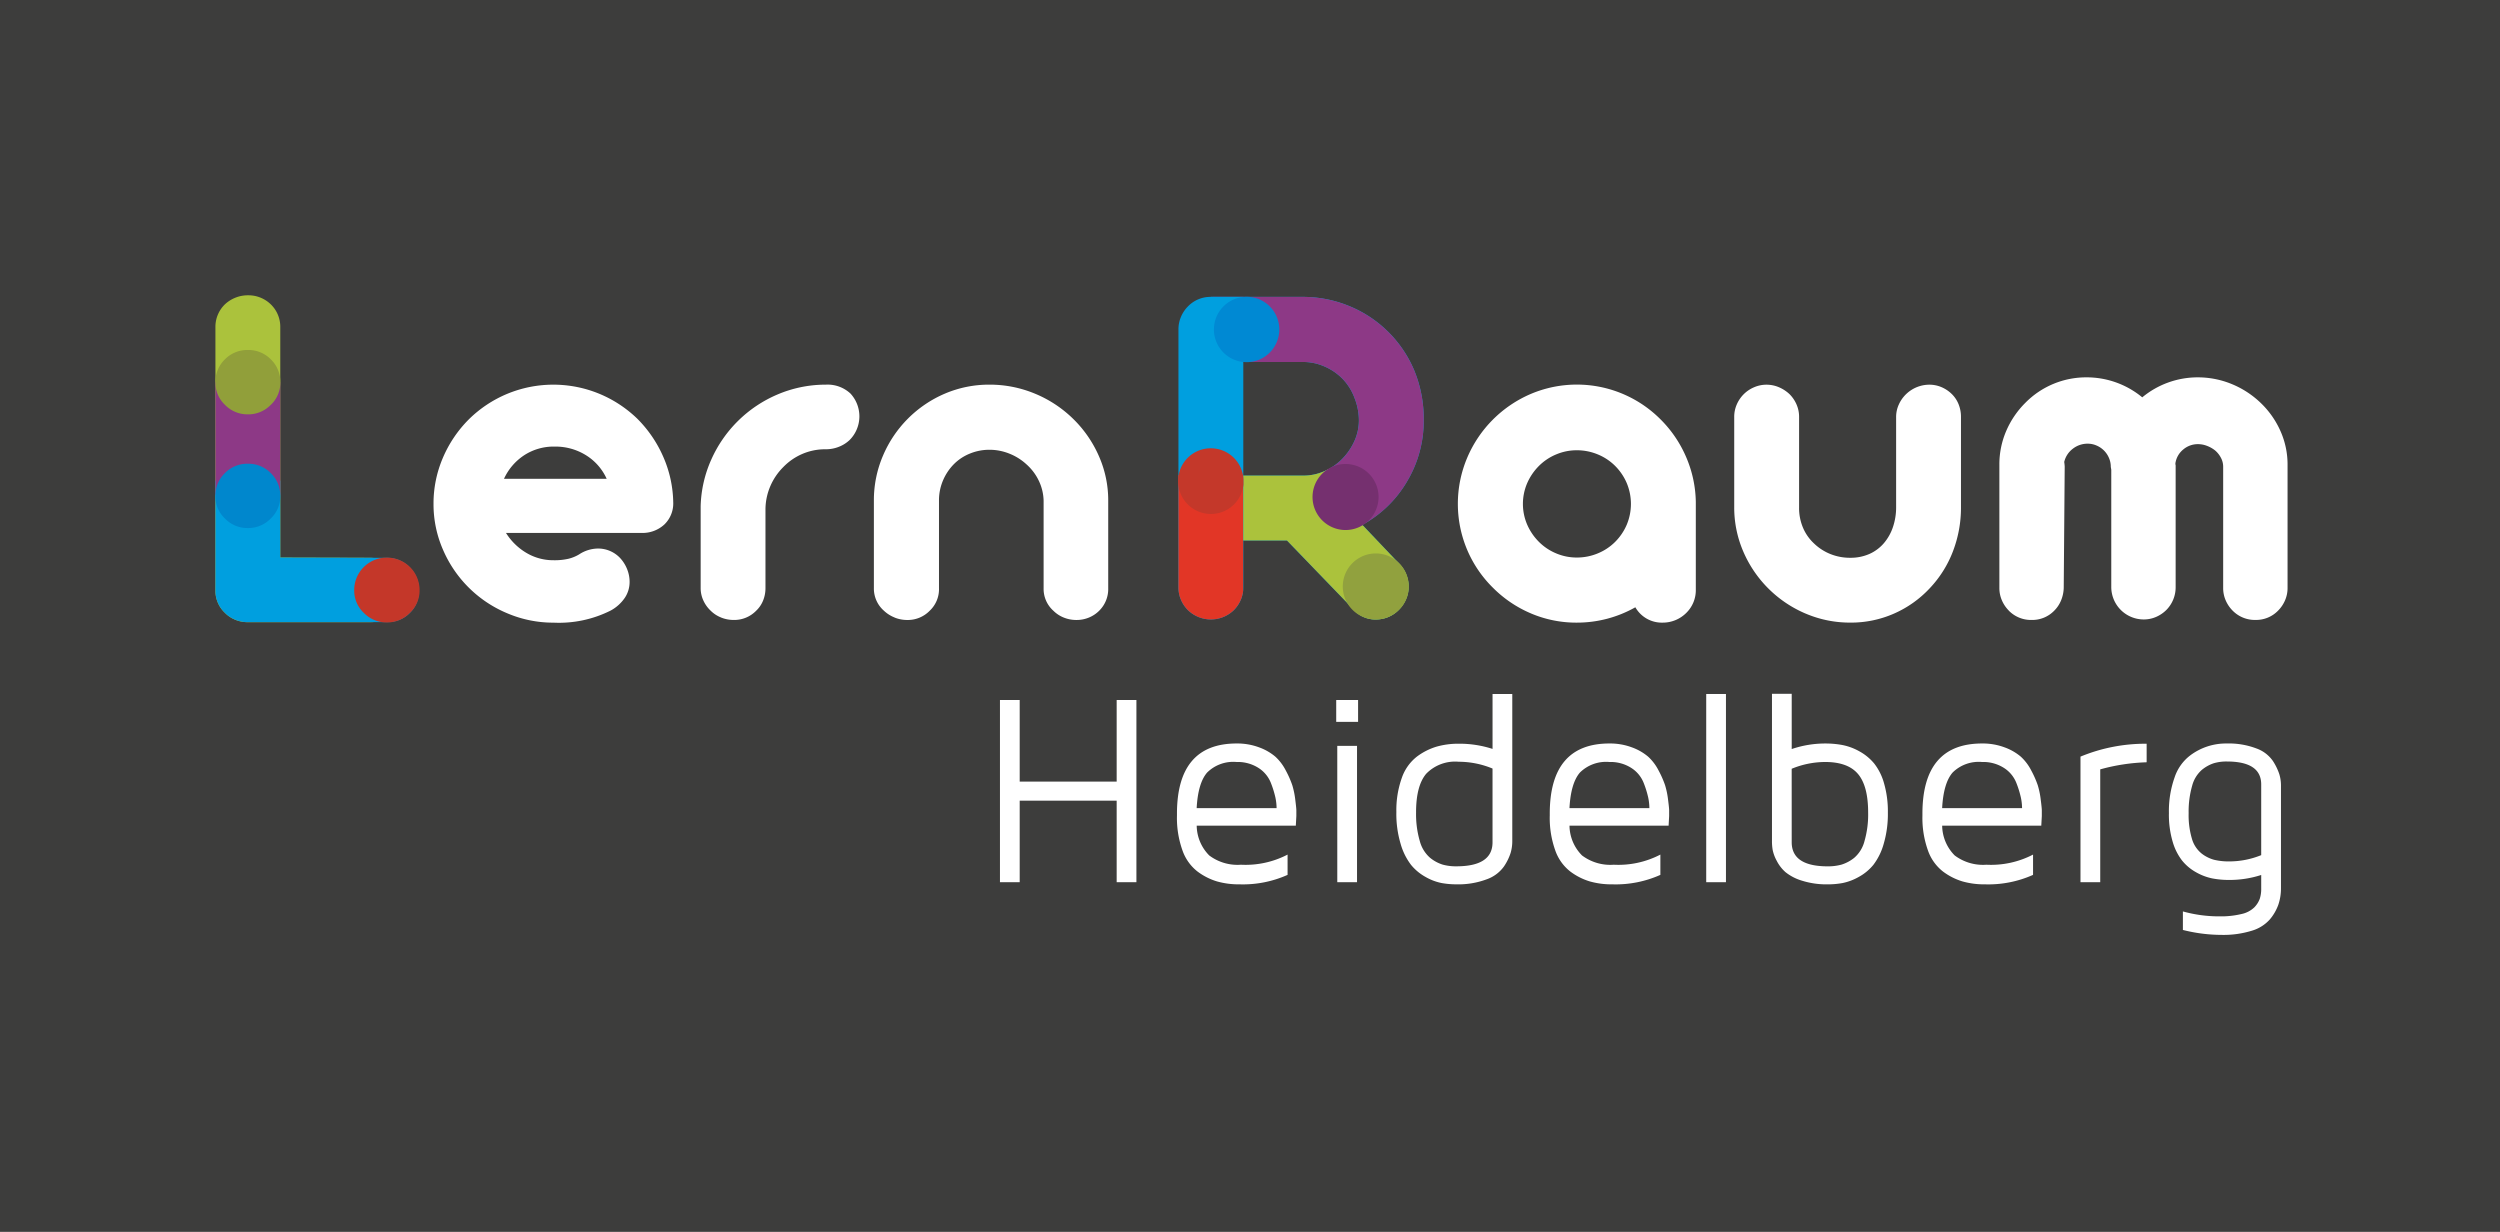 <svg xmlns="http://www.w3.org/2000/svg" xmlns:xlink="http://www.w3.org/1999/xlink" width="345" height="170" viewBox="0 0 345 170"><defs><clipPath id="a"><rect width="285.956" height="88.264" fill="none"/></clipPath></defs><g transform="translate(-790)"><rect width="345" height="170" transform="translate(790)" fill="#3d3d3c"/><g transform="translate(819.728 40.751)" clip-path="url(#a)"><path d="M61.1,52.415a16.591,16.591,0,0,1-8.9-8.8,15.638,15.638,0,0,1-1.3-6.309,15.957,15.957,0,0,1,1.3-6.375,16.816,16.816,0,0,1,3.584-5.3,16.644,16.644,0,0,1,5.3-3.516A16.636,16.636,0,0,1,73.75,22.1a16.754,16.754,0,0,1,5.283,3.465A17.058,17.058,0,0,1,82.6,30.8a16.234,16.234,0,0,1,1.38,6.275,4.037,4.037,0,0,1-1.228,3.079,4.44,4.44,0,0,1-3.18,1.161H60.9a8.31,8.31,0,0,0,2.826,2.759,7.231,7.231,0,0,0,3.735,1.009,8.653,8.653,0,0,0,2.052-.2,5.385,5.385,0,0,0,1.481-.606,4.809,4.809,0,0,1,2.591-.808,4.172,4.172,0,0,1,3.129,1.38,4.978,4.978,0,0,1,.908,1.48,4.678,4.678,0,0,1,.337,1.75,3.932,3.932,0,0,1-.657,2.187,5.574,5.574,0,0,1-1.934,1.75,15.869,15.869,0,0,1-7.907,1.682A16.169,16.169,0,0,1,61.1,52.415M74.793,33.842A7.4,7.4,0,0,0,71.95,30.6,7.959,7.959,0,0,0,67.626,29.4a7.467,7.467,0,0,0-4.24,1.211,7.73,7.73,0,0,0-2.759,3.23Z" transform="translate(-20.802 -8.522)" fill="#fff"/><path d="M116.063,52.987a4.231,4.231,0,0,1-1.447-.942,4.515,4.515,0,0,1-1.009-1.413,4.066,4.066,0,0,1-.37-1.717v-11.3A16.767,16.767,0,0,1,114.7,31.2a17.47,17.47,0,0,1,9.085-8.967,16.982,16.982,0,0,1,6.443-1.379h.269a4.62,4.62,0,0,1,3.416,1.228,4.635,4.635,0,0,1-.118,6.41,4.577,4.577,0,0,1-1.5.943,4.88,4.88,0,0,1-1.8.336h-.2a7.992,7.992,0,0,0-3.1.674,8.084,8.084,0,0,0-2.557,1.784,8.367,8.367,0,0,0-1.784,2.624,8.267,8.267,0,0,0-.673,3.129V48.916a4.516,4.516,0,0,1-.336,1.75,3.974,3.974,0,0,1-.942,1.38,4.213,4.213,0,0,1-3.1,1.279,4.658,4.658,0,0,1-1.749-.336" transform="translate(-46.274 -8.522)" fill="#fff"/><path d="M156.523,52.987a4.614,4.614,0,0,1-1.481-.942,4.064,4.064,0,0,1-1.38-3.1V36.837a15.567,15.567,0,0,1,1.245-6.157,16.169,16.169,0,0,1,8.579-8.6,15.517,15.517,0,0,1,6.124-1.228,16.219,16.219,0,0,1,6.242,1.228,16.563,16.563,0,0,1,5.265,3.449A16.314,16.314,0,0,1,184.7,30.68a15.064,15.064,0,0,1,1.3,6.157V48.95a4.2,4.2,0,0,1-1.245,3.1,4.316,4.316,0,0,1-1.413.942,4.41,4.41,0,0,1-1.717.336,4.62,4.62,0,0,1-1.766-.336,4.277,4.277,0,0,1-1.43-.942,4.042,4.042,0,0,1-1.345-3.1V36.871a6.716,6.716,0,0,0-.639-2.708,7.112,7.112,0,0,0-1.682-2.271,7.618,7.618,0,0,0-2.389-1.514,7.367,7.367,0,0,0-2.759-.539,7.058,7.058,0,0,0-2.692.522,6.57,6.57,0,0,0-2.187,1.43,7.163,7.163,0,0,0-1.5,2.2,6.987,6.987,0,0,0-.589,2.674V48.95a4.076,4.076,0,0,1-1.279,3.1,4.213,4.213,0,0,1-3.1,1.279,4.658,4.658,0,0,1-1.749-.336" transform="translate(-62.794 -8.522)" fill="#fff"/><path d="M300.05,52.432a16.442,16.442,0,0,1-5.265-3.55,16.224,16.224,0,0,1-3.566-5.249,16.328,16.328,0,0,1,0-12.667,16.636,16.636,0,0,1,8.831-8.85A16.293,16.293,0,0,1,317.866,25.6a16.472,16.472,0,0,1,3.55,5.181,16.287,16.287,0,0,1,1.362,6.258v12.08a4.388,4.388,0,0,1-1.312,3.23,4.585,4.585,0,0,1-3.264,1.346,4.21,4.21,0,0,1-3.768-2.12,16.335,16.335,0,0,1-8.077,2.12,16,16,0,0,1-6.309-1.262m9.2-8.294a7.291,7.291,0,0,0,2.389-1.581,7.513,7.513,0,0,0,1.615-2.389,7.438,7.438,0,0,0,0-5.72,7.533,7.533,0,0,0-1.615-2.389,7.31,7.31,0,0,0-2.389-1.581,7.5,7.5,0,0,0-2.895-.572,7.279,7.279,0,0,0-2.842.572,7.365,7.365,0,0,0-2.373,1.581,7.75,7.75,0,0,0-1.631,2.389,7.239,7.239,0,0,0,0,5.72,7.729,7.729,0,0,0,1.631,2.389,7.346,7.346,0,0,0,2.373,1.581,7.258,7.258,0,0,0,2.842.572,7.475,7.475,0,0,0,2.895-.572" transform="translate(-118.484 -8.522)" fill="#fff"/><path d="M364.292,52.449a16.272,16.272,0,0,1-8.614-8.58,15.325,15.325,0,0,1-1.245-6.123V25.3a4.227,4.227,0,0,1,.354-1.716,4.56,4.56,0,0,1,.959-1.413,4.5,4.5,0,0,1,1.43-.959,4.264,4.264,0,0,1,1.7-.353,4.35,4.35,0,0,1,1.733.353,4.941,4.941,0,0,1,1.463.959,4.559,4.559,0,0,1,.959,1.413,4.227,4.227,0,0,1,.354,1.716V37.847a6.909,6.909,0,0,0,.538,2.742,6.294,6.294,0,0,0,1.514,2.17,7.029,7.029,0,0,0,2.254,1.464,7.232,7.232,0,0,0,2.759.522,6.419,6.419,0,0,0,2.625-.522,5.664,5.664,0,0,0,2.018-1.5,6.7,6.7,0,0,0,1.245-2.221,8.487,8.487,0,0,0,.438-2.759V25.3a4.112,4.112,0,0,1,.37-1.7,4.636,4.636,0,0,1,4.206-2.742,4.227,4.227,0,0,1,1.716.353,4.566,4.566,0,0,1,1.413.959,4.123,4.123,0,0,1,.925,1.413,4.624,4.624,0,0,1,.32,1.716v12.45A16.82,16.82,0,0,1,384.6,43.9a15.358,15.358,0,0,1-3.213,5.081,14.951,14.951,0,0,1-4.9,3.465,14.732,14.732,0,0,1-6.039,1.245,15.566,15.566,0,0,1-6.157-1.245" transform="translate(-144.839 -8.522)" fill="#fff"/><path d="M417.624,51.348a4.56,4.56,0,0,1-.959-1.413,4.228,4.228,0,0,1-.354-1.716V31.193a11.614,11.614,0,0,1,.943-4.643,12.322,12.322,0,0,1,2.624-3.87,11.782,11.782,0,0,1,8.479-3.532,12.028,12.028,0,0,1,7.672,2.759,11.982,11.982,0,0,1,7.638-2.759,12.291,12.291,0,0,1,4.711.925,12.682,12.682,0,0,1,4,2.607,12.212,12.212,0,0,1,2.726,3.887,11.3,11.3,0,0,1,.976,4.626V48.218a4.237,4.237,0,0,1-.353,1.716,4.56,4.56,0,0,1-.959,1.413,4.215,4.215,0,0,1-3.1,1.278,4.3,4.3,0,0,1-3.163-1.278,4.581,4.581,0,0,1-.959-1.413,4.237,4.237,0,0,1-.352-1.716V31.462a2.581,2.581,0,0,0-.3-1.194,3.415,3.415,0,0,0-.807-1.027,4.153,4.153,0,0,0-1.128-.639,3.446,3.446,0,0,0-1.228-.235,3.1,3.1,0,0,0-2.069.757,2.992,2.992,0,0,0-1.06,1.9.872.872,0,0,0,.034.269V48.083a4.443,4.443,0,0,1-1.279,3.163,4.567,4.567,0,0,1-1.413.959,4.226,4.226,0,0,1-1.715.353,4.481,4.481,0,0,1-4.476-4.475V31.9l-.067-.4v-.034a3,3,0,0,0-.253-1.194,3.213,3.213,0,0,0-1.716-1.717,3.016,3.016,0,0,0-1.195-.253,3.3,3.3,0,0,0-2.086.707,3.193,3.193,0,0,0-1.177,1.817,5.64,5.64,0,0,1,.067.639l-.134,16.756a4.9,4.9,0,0,1-.37,1.716,4.338,4.338,0,0,1-.942,1.413,4.216,4.216,0,0,1-3.1,1.278,4.293,4.293,0,0,1-3.163-1.278" transform="translate(-170.125 -7.825)" fill="#fff"/><path d="M2.609,44.719a4.2,4.2,0,0,1-1.363-.959A4.159,4.159,0,0,1,0,40.7V4.408A4.311,4.311,0,0,1,1.313,1.245,4.587,4.587,0,0,1,2.744.336,4.539,4.539,0,0,1,4.476,0,4.433,4.433,0,0,1,7.639,1.245,4.313,4.313,0,0,1,8.951,4.408V36.189l12.319.034A4.424,4.424,0,0,1,25.711,40.7a4.158,4.158,0,0,1-1.278,3.163,4.284,4.284,0,0,1-3.163,1.245h-17a4.454,4.454,0,0,1-1.665-.387" transform="translate(0 0)" fill="#abc23c"/><path d="M26.8,55.21A4.313,4.313,0,0,0,23.635,53.9L8.95,53.864V43.251H0V58.372a4.158,4.158,0,0,0,1.245,3.061,4.2,4.2,0,0,0,1.363.959,4.44,4.44,0,0,0,1.665.387H23.635A4.283,4.283,0,0,0,26.8,61.535a4.159,4.159,0,0,0,1.278-3.163A4.3,4.3,0,0,0,26.8,55.21" transform="translate(0 -17.675)" fill="#009fdf"/><rect width="8.95" height="15.543" transform="translate(0 11.98)" fill="#8d3986"/><path d="M7.625,20.346a4.3,4.3,0,0,1-3.11,1.3H4.442a4.3,4.3,0,0,1-3.111-1.3A4.192,4.192,0,0,1,0,17.213V17.2A4.313,4.313,0,0,1,1.325,14.04a4.328,4.328,0,0,1,3.116-1.277h.074A4.325,4.325,0,0,1,7.631,14.04,4.314,4.314,0,0,1,8.957,17.2v.018a4.192,4.192,0,0,1-1.331,3.134" transform="translate(0 -5.216)" fill="#919f3a" fill-rule="evenodd"/><path d="M7.617,46.883a4.3,4.3,0,0,1-3.107,1.3H4.436a4.3,4.3,0,0,1-3.106-1.3A4.185,4.185,0,0,1,0,43.753v-.018a4.307,4.307,0,0,1,1.324-3.152,4.32,4.32,0,0,1,3.112-1.276H4.51a4.319,4.319,0,0,1,3.113,1.276,4.309,4.309,0,0,1,1.324,3.152v.018a4.185,4.185,0,0,1-1.33,3.13" transform="translate(0 -16.063)" fill="#0087cd" fill-rule="evenodd"/><path d="M40.07,68.856a4.332,4.332,0,0,1-3.132,1.307h-.075a4.331,4.331,0,0,1-3.132-1.307A4.22,4.22,0,0,1,32.391,65.7v-.018a4.474,4.474,0,0,1,4.472-4.464h.075a4.474,4.474,0,0,1,4.472,4.464V65.7a4.22,4.22,0,0,1-1.341,3.155" transform="translate(-13.237 -25.017)" fill="#c43729" fill-rule="evenodd"/><path d="M226.05,43.607a4.56,4.56,0,0,1-.959-1.413,4.228,4.228,0,0,1-.354-1.716V4.846a4.345,4.345,0,0,1,.354-1.733,4.505,4.505,0,0,1,.959-1.43A4.309,4.309,0,0,1,229.213.371h12.616a16.807,16.807,0,0,1,6.511,1.278,16.493,16.493,0,0,1,8.984,8.983,17.608,17.608,0,0,1,1.261,6.763,16.288,16.288,0,0,1-2.322,8.479,16.007,16.007,0,0,1-6.157,5.955l5.114,5.384a4.522,4.522,0,0,1,1.279,3.163,4.272,4.272,0,0,1-.353,1.7,4.637,4.637,0,0,1-.992,1.464,4.328,4.328,0,0,1-3.163,1.346,3.884,3.884,0,0,1-3.028-1.312l-9.253-9.589h-6.022v6.494a4.228,4.228,0,0,1-.354,1.716,4.56,4.56,0,0,1-.959,1.413,4.551,4.551,0,0,1-6.325,0m15.914-18.573a7.185,7.185,0,0,0,2.927-.623,7.7,7.7,0,0,0,2.456-1.7,8.48,8.48,0,0,0,1.682-2.473,6.925,6.925,0,0,0,.606-2.843,8.509,8.509,0,0,0-.623-3.129,7.6,7.6,0,0,0-1.666-2.625,7.881,7.881,0,0,0-2.49-1.682,7.279,7.279,0,0,0-2.894-.606h-8.277v15.68Z" transform="translate(-91.839 -0.152)" fill="#009fdf"/><path d="M233.663,41.93h-8.926V57.461a4.225,4.225,0,0,0,.354,1.716,4.569,4.569,0,0,0,.959,1.414,4.551,4.551,0,0,0,6.325,0,4.57,4.57,0,0,0,.959-1.414,4.177,4.177,0,0,0,.329-1.25Z" transform="translate(-91.839 -17.135)" fill="#e23626"/><path d="M245.057,9.347a7.289,7.289,0,0,1,2.894.606,7.882,7.882,0,0,1,2.49,1.682,7.592,7.592,0,0,1,1.666,2.625,8.506,8.506,0,0,1,.623,3.129,6.92,6.92,0,0,1-.606,2.843,8.482,8.482,0,0,1-1.682,2.474,7.649,7.649,0,0,1-2.05,1.5l4.809,7.621a16.008,16.008,0,0,0,6.157-5.955,16.285,16.285,0,0,0,2.322-8.479,17.606,17.606,0,0,0-1.261-6.763,16.493,16.493,0,0,0-8.984-8.983A16.8,16.8,0,0,0,244.922.363L232.849.351c-.576,0-.043.028-.543.012l4.475,8.983Z" transform="translate(-94.932 -0.143)" fill="#8d3986"/><path d="M256.293,48.285l-4.751-7.65c-.153.079-.3.16-.464.231a7.186,7.186,0,0,1-2.928.623h-8.275v8.95H245.9l9.252,9.589a3.884,3.884,0,0,0,3.029,1.313,4.329,4.329,0,0,0,3.163-1.346,4.64,4.64,0,0,0,.993-1.464,4.287,4.287,0,0,0,.353-1.7,4.519,4.519,0,0,0-1.279-3.163Z" transform="translate(-98.025 -16.605)" fill="#abc23c"/><path d="M229.182,44.78a4.53,4.53,0,0,1-4.523-4.522v-.044a4.509,4.509,0,0,1,9.019.022V40.7a4.527,4.527,0,0,1-4.5,4.082" transform="translate(-91.807 -14.603)" fill="#c4382a"/><path d="M260.592,48.481a4.556,4.556,0,1,1,4.553-4.554,4.558,4.558,0,0,1-4.553,4.554" transform="translate(-104.631 -16.089)" fill="#75306f"/><rect width="4.494" height="8.986" transform="translate(137.356 0.216)" fill="#009fdf"/><path d="M237.523,9.369h0a4.509,4.509,0,0,1,0-9.018,4.509,4.509,0,0,1,3.191,7.7,4.483,4.483,0,0,1-3.186,1.321Z" transform="translate(-95.221 -0.143)" fill="#0089d3"/><path d="M267.652,69.357a4.556,4.556,0,1,1,4.553-4.554,4.558,4.558,0,0,1-4.553,4.554" transform="translate(-107.517 -24.62)" fill="#91a13e"/><path d="M183.083,119.586V94.441h2.724v11.265h13.382V94.441h2.725v25.145h-2.725V108.338H185.807v11.247Z" transform="translate(-74.817 -38.593)" fill="#fff"/><path d="M224.389,114.566v-.276q0-9.7,8.237-9.7a8.587,8.587,0,0,1,3.121.543,7.251,7.251,0,0,1,2.224,1.28,6.76,6.76,0,0,1,1.446,1.924,13.238,13.238,0,0,1,.888,2.015,11.36,11.36,0,0,1,.412,2.006q.145,1.142.147,1.436v.81l-.073,1.325H227.113a5.931,5.931,0,0,0,1.733,4.114,6.5,6.5,0,0,0,4.369,1.279,12.577,12.577,0,0,0,6.439-1.4v2.8a15.078,15.078,0,0,1-6.586,1.307h-.11a10.93,10.93,0,0,1-3.028-.4,8.6,8.6,0,0,1-2.707-1.371,6.336,6.336,0,0,1-2.083-2.936,13.33,13.33,0,0,1-.752-4.759m2.724-1.049h11.026a7.446,7.446,0,0,0-.157-1.436,13.384,13.384,0,0,0-.627-2.034,4.329,4.329,0,0,0-1.7-2.071,5.3,5.3,0,0,0-3.033-.828,5.121,5.121,0,0,0-4.066,1.454q-1.264,1.455-1.448,4.915" transform="translate(-91.696 -42.74)" fill="#fff"/><path d="M261.554,94.442h3.018V97.46h-3.018Zm.147,25.144h2.724V100.774H261.7Z" transform="translate(-106.884 -38.594)" fill="#fff"/><path d="M275.592,109.369a13.265,13.265,0,0,1,.755-4.759,6.326,6.326,0,0,1,2.091-2.936,8.67,8.67,0,0,1,2.718-1.371,11.014,11.014,0,0,1,3.04-.4,14.866,14.866,0,0,1,4.668.718V93.042h2.724V113.4a5.744,5.744,0,0,1-.221,1.547,7.333,7.333,0,0,1-.921,1.886,4.937,4.937,0,0,1-2.4,1.786,11.132,11.132,0,0,1-4.183.69,11.4,11.4,0,0,1-2.055-.184,7.307,7.307,0,0,1-2.175-.828,6.894,6.894,0,0,1-2.017-1.675,8.657,8.657,0,0,1-1.437-2.9,14.49,14.49,0,0,1-.59-4.353m2.724,0a13.167,13.167,0,0,0,.514,3.976,4.606,4.606,0,0,0,1.415,2.3,5.242,5.242,0,0,0,1.727.939,6.815,6.815,0,0,0,1.893.239q5,0,5-3.313V103.331a12.234,12.234,0,0,0-4.668-.939,5.553,5.553,0,0,0-4.484,1.657q-1.4,1.656-1.4,5.32" transform="translate(-112.621 -38.022)" fill="#fff"/><path d="M311.388,114.566v-.276q0-9.7,8.236-9.7a8.591,8.591,0,0,1,3.122.543,7.254,7.254,0,0,1,2.223,1.28,6.75,6.75,0,0,1,1.447,1.924,13.214,13.214,0,0,1,.887,2.015,11.3,11.3,0,0,1,.412,2.006q.146,1.142.146,1.436v.81l-.072,1.325H314.111a5.931,5.931,0,0,0,1.733,4.114,6.5,6.5,0,0,0,4.37,1.279,12.578,12.578,0,0,0,6.439-1.4v2.8a15.082,15.082,0,0,1-6.586,1.307h-.11a10.924,10.924,0,0,1-3.028-.4,8.6,8.6,0,0,1-2.707-1.371,6.328,6.328,0,0,1-2.083-2.936,13.3,13.3,0,0,1-.752-4.759m2.723-1.049h11.026a7.441,7.441,0,0,0-.156-1.436,13.381,13.381,0,0,0-.627-2.034,4.326,4.326,0,0,0-1.7-2.071,5.3,5.3,0,0,0-3.033-.828,5.124,5.124,0,0,0-4.066,1.454q-1.262,1.455-1.447,4.915" transform="translate(-127.249 -42.74)" fill="#fff"/><rect width="2.724" height="25.973" transform="translate(205.73 55.02)" fill="#fff"/><path d="M363.244,113.348V93h2.724v7.621a14.341,14.341,0,0,1,4.631-.766,12.615,12.615,0,0,1,2.423.222,7.91,7.91,0,0,1,2.3.867,7.024,7.024,0,0,1,2.018,1.659,7.781,7.781,0,0,1,1.373,2.757,13.951,13.951,0,0,1,.525,4.012,14.664,14.664,0,0,1-.58,4.345,8.536,8.536,0,0,1-1.428,2.893,6.818,6.818,0,0,1-2.036,1.672,7.54,7.54,0,0,1-2.193.827,11.357,11.357,0,0,1-2.055.184,11.235,11.235,0,0,1-3.557-.506,6.682,6.682,0,0,1-2.267-1.169,5.261,5.261,0,0,1-1.225-1.582,5.332,5.332,0,0,1-.562-1.518,7.649,7.649,0,0,1-.092-1.169m2.724.153q.019,3.305,4.98,3.305a6.984,6.984,0,0,0,1.892-.238,5.311,5.311,0,0,0,1.755-.937,4.512,4.512,0,0,0,1.415-2.3,13.293,13.293,0,0,0,.506-3.966q0-3.653-1.4-5.306t-4.52-1.653a12.183,12.183,0,0,0-4.631.936Z" transform="translate(-148.44 -38.003)" fill="#fff"/><path d="M398.355,114.566v-.276q0-9.7,8.237-9.7a8.588,8.588,0,0,1,3.121.543,7.258,7.258,0,0,1,2.224,1.28,6.759,6.759,0,0,1,1.446,1.924,13.29,13.29,0,0,1,.888,2.015,11.26,11.26,0,0,1,.412,2.006q.146,1.142.147,1.436v.81l-.072,1.325H401.079a5.928,5.928,0,0,0,1.733,4.114,6.5,6.5,0,0,0,4.37,1.279,12.579,12.579,0,0,0,6.439-1.4v2.8a15.082,15.082,0,0,1-6.586,1.307h-.11a10.925,10.925,0,0,1-3.028-.4,8.6,8.6,0,0,1-2.707-1.371,6.332,6.332,0,0,1-2.083-2.936,13.317,13.317,0,0,1-.752-4.759m2.724-1.049h11.026a7.443,7.443,0,0,0-.157-1.436,13.387,13.387,0,0,0-.627-2.034,4.328,4.328,0,0,0-1.7-2.071,5.3,5.3,0,0,0-3.033-.828,5.122,5.122,0,0,0-4.066,1.454q-1.263,1.455-1.447,4.915" transform="translate(-162.788 -42.74)" fill="#fff"/><path d="M435.24,123.758V106.429a23.42,23.42,0,0,1,9.13-1.778v2.559a26.835,26.835,0,0,0-6.405.978v15.57Z" transform="translate(-177.861 -42.766)" fill="#fff"/><path d="M455.877,114.245a13.943,13.943,0,0,1,.792-5,6.294,6.294,0,0,1,2.128-2.995,8.207,8.207,0,0,1,5.077-1.659,10.676,10.676,0,0,1,4.045.672,4.7,4.7,0,0,1,2.3,1.73,7.816,7.816,0,0,1,.892,1.831,5.346,5.346,0,0,1,.229,1.528v14.173a7.08,7.08,0,0,1-.358,2.3,6.6,6.6,0,0,1-1.186,2.053,5.359,5.359,0,0,1-2.528,1.564,13.194,13.194,0,0,1-4.109.562,22.008,22.008,0,0,1-5.354-.681v-2.558a18.541,18.541,0,0,0,5.06.681,12.09,12.09,0,0,0,3.022-.321,3.635,3.635,0,0,0,1.773-.918,3.425,3.425,0,0,0,.753-1.184,4.38,4.38,0,0,0,.2-1.414v-1.873a14.183,14.183,0,0,1-4.41.686,12.271,12.271,0,0,1-2.34-.211,7.617,7.617,0,0,1-2.221-.839,6.606,6.606,0,0,1-1.944-1.621,7.739,7.739,0,0,1-1.318-2.654,13.212,13.212,0,0,1-.506-3.85m2.724-.009a11.362,11.362,0,0,0,.451,3.488,4.044,4.044,0,0,0,1.322,2.034,4.882,4.882,0,0,0,1.755.883,8.614,8.614,0,0,0,2.076.221,11.707,11.707,0,0,0,4.41-.866v-9.756q0-3.166-4.741-3.166a6.21,6.21,0,0,0-1.8.239,5.118,5.118,0,0,0-1.653.92,4.4,4.4,0,0,0-1.341,2.209,12.889,12.889,0,0,0-.478,3.792" transform="translate(-186.294 -42.74)" fill="#fff"/></g></g></svg>